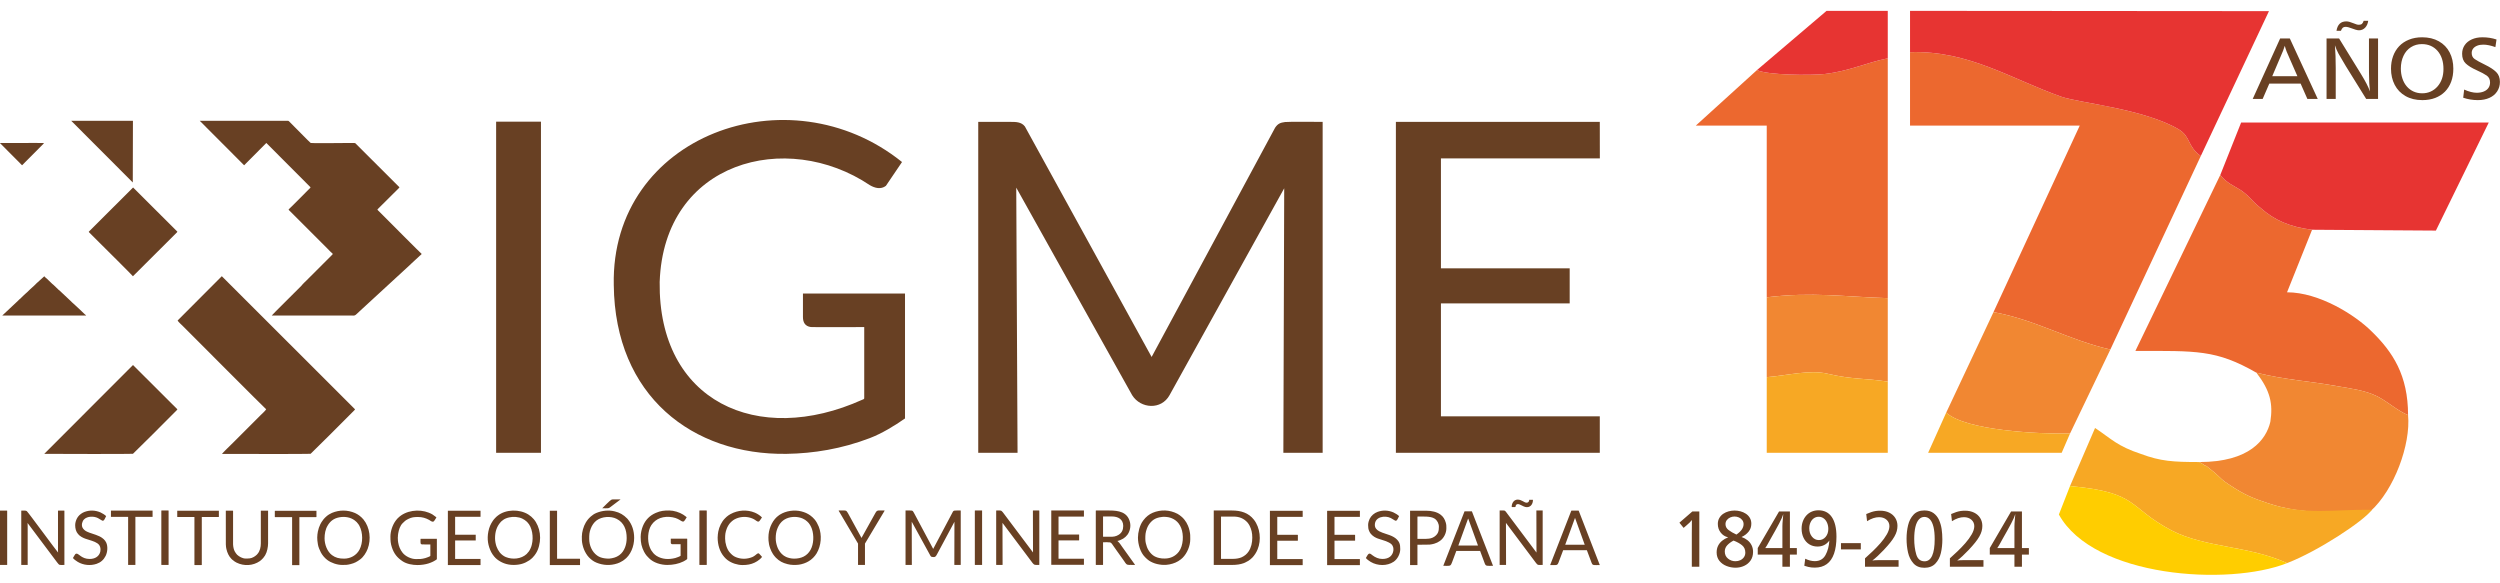 <?xml version="1.0" encoding="UTF-8"?>
<!DOCTYPE svg PUBLIC "-//W3C//DTD SVG 1.1//EN" "http://www.w3.org/Graphics/SVG/1.1/DTD/svg11.dtd">
<!-- Creator: CorelDRAW 2020 (64-Bit) -->
<svg xmlns="http://www.w3.org/2000/svg" xml:space="preserve" width="150mm" height="35mm" version="1.1" style="shape-rendering:geometricPrecision; text-rendering:geometricPrecision; image-rendering:optimizeQuality; fill-rule:evenodd; clip-rule:evenodd"
viewBox="0 0 15000 3500"
 xmlns:xlink="http://www.w3.org/1999/xlink"
 xmlns:xodm="http://www.corel.com/coreldraw/odm/2003">
 <defs>
  <style type="text/css">
   <![CDATA[
    .fil6 {fill:#684023}
    .fil1 {fill:#E73432}
    .fil0 {fill:#EC682F}
    .fil2 {fill:#F18732}
    .fil3 {fill:#F7A824}
    .fil4 {fill:#FFCD00}
    .fil5 {fill:#684023;fill-rule:nonzero}
   ]]>
  </style>
 </defs>
 <g id="Capa_x0020_1">
  <g id="_2002731504512">
   <g>
    <g>
     <path class="fil0" d="M11961 1872.69c250.41,45.23 450.74,167.52 701.16,224.48l542.56 -1160.92c-83.47,-60.31 -58.43,-115.59 -133.56,-160.82 -208.67,-122.29 -592.64,-157.47 -701.15,-194.32 -300.5,-105.54 -559.26,-279.76 -909.83,-268.04l0 440.58 1018.34 0 -517.52 1119.04z"/>
     <path class="fil1" d="M11460.18 313.07c350.57,-11.72 609.33,162.5 909.83,268.04 108.51,36.85 492.48,72.03 701.15,194.32 75.13,45.23 50.09,100.51 133.56,160.82l409 -869.43 -2153.54 -1.68c0,82.09 0,165.85 0,247.93z"/>
     <path class="fil2" d="M11677.2 2475.76c116.86,107.22 550.91,129 742.89,125.65l242.07 -504.24c-250.42,-56.96 -450.75,-179.25 -701.16,-224.48l-283.8 603.07z"/>
     <path class="fil3" d="M12420.09 2601.41c-191.98,3.35 -626.03,-18.43 -742.89,-125.65l-108.51 241.23 801.32 0 50.08 -115.58z"/>
    </g>
    <g>
     <path class="fil0" d="M13538.6 2236.21c175.29,43.56 308.84,48.58 492.48,82.09 83.47,15.07 158.59,23.45 233.72,60.3 66.77,35.18 116.85,83.76 183.63,112.24 0,-239.55 -91.82,-378.6 -217.02,-500.89 -100.17,-100.51 -317.19,-236.2 -509.17,-236.2l150.24 -375.25c-133.55,-16.75 -225.37,-56.95 -308.84,-130.66 -58.43,-46.91 -58.43,-63.66 -116.86,-105.54 -50.08,-31.83 -83.47,-41.88 -125.2,-92.14l-509.18 1055.38c367.27,0 484.13,-8.37 726.2,130.67z"/>
     <path class="fil1" d="M13321.58 1050.16c41.73,50.26 75.12,60.31 125.2,92.14 58.43,41.88 58.43,58.63 116.86,105.54 83.47,73.71 175.29,113.91 308.84,130.66l742.89 5.03 317.19 -648.31 -1485.78 0 -125.2 314.94z"/>
     <path class="fil2" d="M13196.37 2772.28l25.04 15.07c0,1.68 8.35,6.7 16.69,8.38l50.09 40.2c41.73,36.86 41.73,43.56 91.81,75.39 83.48,55.28 133.56,77.06 225.38,107.21 225.37,75.39 383.96,45.23 617.68,48.58 141.9,-127.31 242.07,-400.37 225.37,-576.27 -66.78,-28.48 -116.86,-77.06 -183.63,-112.24 -75.13,-36.85 -150.25,-45.23 -233.72,-60.3 -183.64,-33.51 -317.19,-38.53 -492.48,-82.09 83.47,108.89 100.16,185.95 83.47,294.84 -25.04,107.21 -125.21,241.23 -425.7,241.23z"/>
     <path class="fil3" d="M12420.09 2916.34c417.35,38.53 342.23,125.64 609.34,266.36 200.33,103.87 467.43,92.14 692.81,196 183.63,-70.36 459.08,-251.28 509.17,-319.96 -233.72,-3.35 -400.66,35.18 -626.03,-40.21 -91.82,-30.15 -141.9,-51.93 -225.38,-107.21 -50.08,-31.83 -50.08,-38.53 -91.81,-75.39l-50.09 -40.2c-8.34,-1.68 -16.69,-6.7 -16.69,-8.38l-25.04 -15.07c-158.6,0 -233.72,-5.03 -350.58,-48.58 -141.9,-46.91 -175.29,-88.79 -275.45,-155.8l-150.25 348.44z"/>
     <path class="fil4" d="M13722.24 3378.7c-225.38,-103.86 -492.48,-92.13 -692.81,-196 -267.11,-140.72 -191.99,-227.83 -609.34,-266.36l-66.78 170.88c208.68,378.59 1018.35,430.52 1368.93,291.48z"/>
    </g>
    <g>
     <path class="fil0" d="M10542 420.29l-367.28 333.36 425.71 0 0 1030.25c275.45,-33.5 459.09,-3.35 726.19,5.03l0 -1439c-125.2,25.13 -233.72,77.06 -375.62,93.81 -91.81,10.05 -350.57,6.7 -409,-23.45z"/>
     <path class="fil2" d="M10600.43 1783.9l0 479.11c125.2,-10.05 258.76,-46.9 367.27,-20.1 150.24,35.18 217.02,25.13 358.92,46.91l0 -500.89c-267.1,-8.38 -450.74,-38.53 -726.19,-5.03z"/>
     <path class="fil3" d="M10600.43 2263.01l0 453.98 726.19 0 0 -427.17c-141.9,-21.78 -208.68,-11.73 -358.92,-46.91 -108.51,-26.8 -242.07,10.05 -367.27,20.1z"/>
     <path class="fil1" d="M10542 420.29c58.43,30.15 317.19,33.5 409,23.45 141.9,-16.75 250.42,-68.68 375.62,-93.81l0 -284.79 -367.27 0 -417.35 355.15z"/>
    </g>
   </g>
   <path class="fil5" d="M13738.92 230.76l167.53 362.81 -62.22 0 -40.49 -92.06 -187.83 0 -39.91 92.06 -59.71 0 164.64 -362.81 57.99 0zm45.59 226.62l-44.44 -101.32c-8.89,-19.34 -15.46,-34.59 -19.82,-45.67 -4.34,-11.08 -8.2,-22.87 -11.59,-35.5 -2.8,9.8 -6.18,19.52 -10.04,29.15 -3.87,9.62 -11.31,27.33 -22.52,53.01l-42.7 100.33 151.11 0zm483.8 -226.62l0 362.81 -71.21 0 -122.32 -197.11c-21.16,-35.13 -35.75,-60.02 -43.78,-74.63 -8.01,-14.62 -15.16,-31.32 -21.44,-50.12 3.18,39.86 4.83,85.62 4.83,137.28l0 184.58 -55.08 0 0 -362.81 75.17 0 131.69 213.73c26.68,43.4 44.57,77.99 53.54,103.87 -2.41,-24.24 -3.86,-40.59 -4.15,-48.85 -0.38,-14.17 -0.77,-28.14 -1.07,-41.95 -0.29,-13.79 -0.48,-22.51 -0.57,-26.05 -0.1,-3.54 -0.1,-12.26 -0.1,-26.33l0 -174.42 54.49 0zm-59.03 -106.13c-2.42,17.53 -8.7,31.42 -18.65,41.67 -10.05,10.26 -22.23,15.44 -36.62,15.44 -5.81,0 -12.85,-1.27 -21.16,-3.81 -8.31,-2.63 -15.85,-5.18 -22.42,-7.72 -6.66,-2.55 -13.05,-4.73 -19.42,-6.54 -6.28,-1.73 -12.27,-2.63 -17.97,-2.63 -6.77,0 -12.27,1.81 -16.44,5.44 -4.14,3.64 -7.82,9.81 -11.01,18.43l-26.65 0c5.98,-37.67 25.6,-56.56 58.64,-56.56 6.37,0 12.85,0.92 19.42,2.82 6.47,1.81 14.4,4.63 23.77,8.35 9.38,3.72 15.85,6.08 19.72,7.26 3.77,1.19 8.3,1.73 13.52,1.73 7.72,0 13.72,-1.81 17.87,-5.54 4.15,-3.72 7.54,-9.89 10.25,-18.34l27.15 0zm323.02 99.06c38.84,0 72.46,7.98 100.88,24.05 28.4,16.07 49.94,38.32 64.63,66.74 14.78,28.42 22.14,61.01 22.14,97.69 0,28.69 -4.25,54.74 -12.86,77.99 -8.6,23.33 -21.07,43.21 -37.39,59.74 -16.33,16.44 -35.95,29.05 -58.76,37.77 -22.79,8.63 -48.5,12.98 -77,12.98 -38.65,0 -72.27,-8.08 -100.78,-24.33 -28.5,-16.25 -50.15,-38.68 -64.93,-67.27 -14.79,-28.6 -22.23,-60.92 -22.23,-96.88 0,-27.15 4.16,-52.12 12.47,-75.08 8.31,-22.97 20.39,-42.86 36.23,-59.75 15.85,-16.79 35.56,-29.96 59.04,-39.4 23.48,-9.53 49.67,-14.25 78.56,-14.25zm-0.58 40.85c-24.74,0 -46.77,6.18 -66.09,18.52 -19.42,12.26 -34.3,29.69 -44.74,52.12 -10.53,22.42 -15.75,47.94 -15.75,76.45 0,21.15 3.1,40.94 9.37,59.55 6.19,18.62 15.08,34.59 26.57,47.76 11.5,13.26 25.03,23.33 40.68,30.33 15.56,6.99 32.76,10.53 51.6,10.53 18.55,0 35.56,-3.54 51.12,-10.63 15.55,-7.08 29.17,-17.34 40.77,-30.59 11.59,-13.35 20.48,-28.7 26.47,-46.13 6.09,-17.52 9.08,-37.04 9.08,-58.65 0,-22.7 -2.99,-43.21 -9.08,-61.37 -5.99,-18.16 -14.88,-33.87 -26.47,-47.21 -11.6,-13.26 -25.32,-23.43 -41.17,-30.33 -15.83,-6.9 -33.33,-10.35 -52.36,-10.35zm447.37 -27.6l-6.76 45.76c-27.55,-9.9 -51.69,-14.89 -72.48,-14.89 -14,0 -26.18,2.09 -36.71,6.27 -10.44,4.17 -18.56,9.98 -24.35,17.51 -5.7,7.54 -8.6,16.35 -8.6,26.42 0,15.8 5.89,27.88 17.68,36.23 11.79,8.27 32.56,19.71 62.32,34.14 29.67,14.44 51.99,29.06 66.96,43.85 14.89,14.8 22.32,34.41 22.32,58.93 0,21.25 -5.5,40.31 -16.43,57.11 -10.91,16.89 -26.46,29.78 -46.56,38.85 -20.1,8.99 -43.11,13.53 -69.19,13.53 -30.73,0 -60.1,-4.81 -88.02,-14.35l5.71 -48.93c28.5,12.8 53.71,19.16 75.83,19.16 15.66,0 29.57,-2.45 41.75,-7.44 12.18,-5.01 21.54,-12.08 28.02,-21.43 6.47,-9.26 9.77,-20.25 9.77,-32.78 0,-18.07 -6.48,-31.78 -19.52,-41.13 -13.05,-9.26 -33.72,-20.34 -62.03,-33.05 -28.32,-12.8 -49.68,-26.05 -64.17,-39.76 -14.6,-13.71 -21.84,-33.14 -21.84,-58.11 0,-19.52 5.03,-36.68 15.17,-51.66 10.06,-14.98 24.45,-26.69 43.01,-34.96 18.54,-8.35 39.7,-12.52 63.48,-12.52 30.05,0 58.26,4.44 84.64,13.25z"/>
   <path class="fil5" d="M11197.44 3084.21c11.62,-5.06 21.89,-9.04 30.91,-11.94 9.08,-2.91 17.61,-4.98 25.83,-6.23 8.22,-1.24 17.31,-1.83 27.34,-1.83 20.06,0 37.99,3.82 53.72,11.46 15.72,7.63 27.89,18.42 36.59,32.36 8.61,13.93 12.95,29.61 12.95,47.12 0,10.53 -1.42,20.99 -4.18,31.28 -2.77,10.29 -7.42,21.15 -13.99,32.68 -6.56,11.53 -14.85,23.57 -24.88,36.1 -10.04,12.6 -23,27.38 -38.96,44.38 -25.92,27.3 -48.83,48.53 -68.74,63.72 7.27,-1.58 18.41,-2.41 33.58,-2.41l123.89 0 0 39.33 -201.48 0 0 -50.27c16.68,-14.94 32.47,-29.47 47.41,-43.73 14.85,-14.27 29.94,-30.04 45.27,-47.37 15.25,-17.34 28.05,-35.01 38.33,-52.85 10.26,-17.92 15.4,-34.27 15.4,-49.04 0,-15.68 -5.85,-28.62 -17.46,-38.74 -11.7,-10.13 -26.55,-15.19 -44.64,-15.19 -22.52,0 -46.54,8.05 -71.99,24.06l-4.9 -42.89zm-32.62 174.65l0 37.33 -118.99 0 0 -37.33 118.99 0zm-252.37 -158.3c-10.83,0 -20.54,2.98 -29.15,8.87 -8.53,5.89 -15.32,14.19 -20.23,24.89 -4.98,10.7 -7.43,22.65 -7.43,35.93 0,19.91 5.46,36.59 16.44,50.02 10.98,13.44 24.73,20.16 41.24,20.16 16.29,0 29.72,-6.38 40.47,-19.08 10.73,-12.69 16.11,-28.62 16.11,-47.7 0,-13.28 -2.45,-25.64 -7.43,-37.01 -4.9,-11.44 -11.76,-20.32 -20.62,-26.63 -8.78,-6.3 -18.65,-9.45 -29.4,-9.45zm-81.06 251.72c19.91,9.7 39.03,14.6 57.44,14.6 29.31,0 50.73,-12.2 64.16,-36.51 13.43,-24.3 21.17,-53.27 23.15,-87.03 -17.62,23.97 -41.33,35.92 -71.11,35.92 -18.49,0 -35.01,-4.56 -49.54,-13.6 -14.46,-9.04 -25.76,-21.82 -33.82,-38.17 -7.98,-16.34 -12.01,-34.93 -12.01,-55.66 0,-15.52 2.45,-30.13 7.43,-43.64 4.9,-13.53 12.01,-25.31 21.18,-35.51 9.16,-10.13 19.91,-17.76 32.31,-23.07 12.32,-5.23 25.68,-7.88 40.06,-7.88 35,0 61.78,13.52 80.28,40.65 18.56,27.13 27.81,66.37 27.81,117.73 0,40.48 -4.91,74.5 -14.62,102.13 -9.72,27.63 -24.25,48.45 -43.61,62.48 -19.37,14.01 -43.31,20.98 -71.67,20.98 -7.58,0 -14.38,-0.33 -20.38,-0.99 -6,-0.66 -12.48,-1.74 -19.37,-3.41 -6.87,-1.57 -14.61,-3.81 -23.22,-6.79l5.53 -42.23zm-137 -64.06l0 -131.25c0,-9.79 0.87,-23.4 2.53,-40.99 1.74,-17.58 2.6,-28.2 2.77,-31.77 -2.46,7.79 -5.38,15.6 -8.7,23.48 -3.32,7.88 -8.61,18.75 -15.96,32.69 -7.35,13.94 -15.09,28.21 -23.23,42.81l-30.34 53.76c-3.87,6.97 -7.35,13.36 -10.51,19.17 -3.15,5.81 -6.23,11.28 -9.16,16.26 -2.93,5.06 -6.33,10.37 -10.2,15.84l10.44 0 92.36 0zm45.03 -219.52l0 219.52 41.64 0 0 39.33 -41.64 0 0 72.68 -45.03 0 0 -72.68 -147.91 0 0 -39.33 127.91 -219.52 65.03 0zm-338.08 174.72c-15.02,7.8 -27.49,17.01 -37.54,27.71 -10.03,10.71 -15.08,23.32 -15.08,37.92 0,17.67 6.4,31.78 19.19,42.39 12.89,10.62 27.74,15.94 44.73,15.94 10.51,0 20.22,-2.08 29.23,-6.23 8.93,-4.15 16.19,-10.12 21.73,-18 5.61,-7.8 8.37,-17.01 8.37,-27.55 0,-18.66 -6.55,-33.35 -19.68,-44.13 -13.1,-10.79 -30.1,-20.08 -50.95,-28.05zm17.14 -36.01c28.68,-19.41 43.06,-40.32 43.06,-62.64 0,-9.29 -2.6,-17.33 -7.9,-24.3 -5.21,-6.97 -12.01,-12.28 -20.46,-15.93 -8.37,-3.66 -17.07,-5.48 -26,-5.48 -8.85,0 -17.38,1.82 -25.75,5.56 -8.3,3.73 -15.18,9.04 -20.47,15.93 -5.3,6.89 -7.98,14.93 -7.98,24.22 0,14.28 6.17,26.06 18.49,35.44 12.41,9.45 28.05,18.49 47.01,27.2zm30.82 14.61c13.43,4.56 25.36,11.03 35.79,19.33 10.51,8.38 18.72,18.42 24.57,30.28 5.85,11.78 8.77,25.06 8.77,39.82 0,19.92 -4.9,37.01 -14.69,51.28 -9.8,14.27 -22.75,25.06 -38.88,32.44 -16.12,7.38 -33.42,11.03 -51.75,11.03 -18.25,0 -36.03,-3.4 -53.49,-10.12 -17.46,-6.72 -31.77,-17.01 -42.98,-30.78 -11.14,-13.86 -16.75,-30.78 -16.75,-50.69 0,-15.1 2.92,-28.46 8.76,-40.24 5.94,-11.7 14.07,-21.82 24.58,-30.2 10.51,-8.46 22.52,-15.18 35.95,-20.16 -18.57,-4.23 -33.58,-13.78 -45.03,-28.63 -11.46,-14.85 -17.16,-32.02 -17.16,-51.68 0,-13.28 2.93,-25.06 8.78,-35.35 5.93,-10.29 13.67,-18.75 23.38,-25.46 9.73,-6.65 20.55,-11.54 32.32,-14.78 11.85,-3.23 23.87,-4.89 36.03,-4.89 11.78,0 23.47,1.58 35.23,4.64 11.7,3.07 22.53,7.81 32.4,14.36 9.88,6.47 17.86,14.77 23.87,24.88 6.01,10.13 9,21.82 9,35.19 0,18.33 -5.45,34.18 -16.27,47.62 -10.91,13.53 -25.05,24.22 -42.43,32.11zm-253.31 -153.32l0 331.53 -45.04 0 0 -201.53c0.17,-13.11 0.24,-25.14 0.32,-36.09 0.09,-10.94 0.15,-25.13 0.15,-42.64 -4.18,5.47 -8.52,10.54 -13.03,14.94 -4.58,4.47 -11.06,10.28 -19.43,17.5 -8.38,7.21 -14.15,12.2 -17.23,14.93l-25.2 -31.2 77.67 -67.44 41.79 0zm1350.53 -5.97c21.88,0 40.05,5.22 54.51,15.76 14.38,10.53 25.45,24.3 33.11,41.23 7.58,16.92 12.88,35.09 15.73,54.59 2.84,19.59 4.27,40.41 4.27,62.56 0,29.37 -3.02,56.58 -8.94,81.64 -5.92,25.14 -16.91,46.05 -32.87,62.88 -15.95,16.85 -37.93,25.31 -65.81,25.31 -27.89,0 -49.86,-8.79 -65.74,-26.47 -15.88,-17.67 -26.79,-39.4 -32.63,-65.37 -5.85,-25.89 -8.78,-53.52 -8.78,-82.81 0,-28.54 3.09,-55.42 9.18,-80.81 6.08,-25.3 16.98,-46.46 32.86,-63.3 15.8,-16.83 37.53,-25.21 65.11,-25.21zm-0.47 38.82c-12.65,0 -23.55,5.07 -32.8,15.27 -9.16,10.2 -16.11,25.22 -20.86,44.96 -4.66,19.84 -7.02,43.73 -7.02,71.68 0,34.19 4.03,65.14 12.16,92.84 8.14,27.72 24.73,41.57 49.94,41.57 20.06,0 35.24,-11.28 45.43,-33.76 10.2,-22.57 15.25,-55.76 15.25,-99.65 0,-28.7 -2.38,-52.84 -7.04,-72.51 -4.73,-19.66 -11.69,-34.68 -20.85,-44.97 -9.25,-10.29 -20.63,-15.43 -34.21,-15.43zm160.69 -17.34c11.63,-5.06 21.89,-9.04 30.9,-11.94 9.09,-2.91 17.62,-4.98 25.84,-6.23 8.21,-1.24 17.3,-1.83 27.34,-1.83 20.06,0 38,3.82 53.73,11.46 15.72,7.63 27.88,18.42 36.58,32.36 8.61,13.93 12.95,29.61 12.95,47.12 0,10.53 -1.41,20.99 -4.19,31.28 -2.75,10.29 -7.42,21.15 -13.98,32.68 -6.56,11.53 -14.85,23.57 -24.88,36.1 -10.05,12.6 -23,27.38 -38.96,44.38 -25.92,27.3 -48.82,48.53 -68.74,63.72 7.27,-1.58 18.41,-2.41 33.58,-2.41l123.89 0 0 39.33 -201.48 0 0 -50.27c16.68,-14.94 32.48,-29.47 47.41,-43.73 14.85,-14.27 29.95,-30.04 45.28,-47.37 15.24,-17.34 28.04,-35.01 38.32,-52.85 10.26,-17.92 15.4,-34.27 15.4,-49.04 0,-15.68 -5.85,-28.62 -17.47,-38.74 -11.69,-10.13 -26.54,-15.19 -44.63,-15.19 -22.51,0 -46.54,8.05 -71.98,24.06l-4.91 -42.89zm424.92 -15.51l0 219.52 41.64 0 0 39.33 -41.64 0 0 72.68 -45.03 0 0 -72.68 -147.9 0 0 -39.33 127.91 -219.52 65.02 0zm-45.03 219.52l0 -131.25c0,-9.79 0.87,-23.4 2.53,-40.99 1.74,-17.58 2.6,-28.2 2.77,-31.77 -2.46,7.79 -5.38,15.6 -8.7,23.48 -3.32,7.88 -8.61,18.75 -15.95,32.69 -7.35,13.94 -15.09,28.21 -23.24,42.81l-30.33 53.76c-3.88,6.97 -7.35,13.36 -10.52,19.17 -3.15,5.81 -6.23,11.28 -9.16,16.26 -2.93,5.06 -6.33,10.37 -10.19,15.84l10.43 0 92.36 0z"/>
   <g>
    <path class="fil6" d="M2976.76 2716.99l269.03 0 0 -1986.97 -269.03 -0.01 0 1986.98zm2453.3 -206.26l0 -749.43 -612.36 -0.01c0,46.98 0.05,93.96 -0.01,140.93 -0.04,32.58 13.27,55.12 46.76,59.9 13.51,1.93 285.93,0.24 320.92,0.31l0 426.61c0,6.28 -6.12,6.73 -10.68,8.96 -629.9,284.46 -1225.86,9.58 -1216.63,-705.92 24.82,-725.97 761.62,-916.7 1261.04,-581.04 30.29,17.67 66.36,26.94 96.25,4.06l96.77 -142.96c-681.02,-547.97 -1748.24,-158.59 -1729.48,737.92 6.91,666.61 473.94,1021.6 1037.16,1013.05 161.38,-2.45 330.06,-29.85 498.81,-94.35 72.61,-27.74 148.13,-73.85 211.45,-118.03zm2945.25 206.26l1223.45 0 -0.01 -219.06 -953.13 -0.01 0 -677.7 772.51 0 -0.01 -210.09 -772.5 0 0 -659.77 953.46 0 -0.33 -219.06 -1223.44 -0.01 0 1985.7zm-2505.83 0l235.81 0 -7.78 -1591.12 695.56 1245.41c51.34,81.73 174.48,89.46 224.06,0l688.16 -1241.56 -5.12 1587.27 235.73 0 -0.01 -1985.69c-30.68,-0.07 -202.9,-1.93 -225.5,0.91 -28.36,3.55 -43.46,9.84 -59.69,33.91l-740.97 1375.66 -760.4 -1383.07c-21.37,-28.06 -55.89,-27.42 -88.96,-27.42l-190.89 0 0 1985.7z"/>
    <path class="fil6" d="M1464.74 991.68l133.23 -133.88 265.2 265.83c-1.89,5.16 -1.63,3.64 -7.05,8.97 -17.36,17.05 -120.57,121.81 -124.59,123.95 2.23,5.47 2.07,4.08 7.36,9.29l191.53 191.51c11.42,11.42 21.89,21.9 33.31,33.31 5.37,5.37 29.02,30.25 32.99,32.36 -1.86,4.56 -1.2,3.25 -4.79,6.81l-155.67 155.56c-7.12,7.12 -16.88,15.7 -22.93,23.03 -2.4,2.9 -2.38,3.52 -5.23,6.47 -25.84,26.67 -175.28,173.56 -177.77,178.36l474 0c29.56,0 21.2,4.14 54.14,-26.56l304.23 -279.93c1.99,-1.77 3.23,-3.22 5.14,-5.14l51.21 -47.43c2.12,-2.1 3.31,-2.8 5.53,-4.49 3.84,-2.93 3.33,-2.41 5.07,-6.68 -4.17,-2.22 -211.58,-210.95 -232.2,-231.57l-24.98 -24.98c-5.43,-5.37 -5.69,-4.23 -8,-9.92l127.81 -127.04c3.55,-3.69 2.23,-1.51 4.14,-6.2l-260.94 -260.43c-3.79,-3.97 -2.81,-4.19 -9.14,-4.8l-63 0.04c-23.38,0 -191.3,2.25 -199,-0.31 -4.39,-1.45 -107.97,-108.85 -129.8,-129.49 -4.36,-4.13 -2.86,-3.39 -10.59,-3.54l-125.65 0.11c-133.23,0 -266.47,0 -399.7,0l266.14 266.79zm-399.07 931.35c2.67,7.01 26.52,28.44 32.03,33.95 48.61,48.61 494.8,496.28 499.31,498.67 -2.96,7.27 -27.45,29.37 -32.98,34.91l-166.55 166.54c-9.18,9.18 -62.78,60.78 -65.65,66.3 21.33,0 525.45,1.48 531.76,-0.63 1.5,-0.5 219.17,-216.23 262.22,-260.92 3.56,-3.69 2.23,-1.51 4.14,-6.2l-799.09 -798.44 -265.19 265.82zm-800.03 800.05c21.64,0.32 525.76,1.8 532.08,-0.31 1.5,-0.5 219.16,-216.23 262.22,-260.92 3.55,-3.69 2.23,-1.51 4.14,-6.2l-266.16 -265.51 -532.28 532.94zm267.09 -1332.99c1.61,4.41 -0.14,1.51 3.19,5.25l62.16 62.01c15.1,15.11 194.82,193.15 199.53,200.17l262.33 -261.54c3.55,-3.69 2.23,-1.51 4.14,-6.2l-265.51 -264.87 -265.84 265.18zm263.91 -295.28c-0.15,-0.09 0.02,-1.1 0.08,-0.93l0.89 -368.99 -370.23 0 369.26 369.92zm-783.06 798.44l503.47 0c-3.19,-4.77 -3.41,-3.3 -7.43,-6.79l-35.35 -33.83c-10.24,-8.19 -13.72,-13.69 -19.97,-18.51l-23.47 -21.27c-2.82,-2.61 -4.86,-4.9 -7.62,-7.68l-62.74 -58.96c-3.45,-3.33 -5.08,-3.77 -8.42,-7l-30.67 -29.51c-2.99,-2.78 -5.49,-4.11 -8.38,-6.99l-31.34 -30.16c-5.63,-5.25 -11.33,-8.49 -15.71,-15.03l-47.78 43.25c-5.37,4.96 -9.8,10.76 -15.49,15.31 -9.41,7.53 -13.04,12.74 -24.19,21.96l-15.52 15.19c-3.33,2.66 -5.23,4.13 -8.15,7.09l-16.05 14.88c-5.15,4.25 -9.57,9.86 -14.68,14.62 -2.99,2.78 -5.49,4.12 -8.38,7 -2.88,2.87 -4.8,4.84 -7.65,7.71l-94.48 88.72zm118.82 -901.57l131.95 -132.6 -7.32 -1.05c-29.35,-1.2 -93.9,0.09 -124.31,0.09 -44.41,0 -88.82,0 -133.23,0l132.91 133.56z"/>
    <path class="fil6" d="M5433.25 3389.57l37.79 0 -0.64 -259.42 112.82 205.54c4.77,6.42 9.16,6.29 15.31,6.46 4.6,0.14 3.83,1.04 8.69,-0.23 7.68,-2.02 11.92,-10.25 15.21,-16.83l104.2 -194.3 -0.65 256.85c0,1.48 0.45,1.93 1.93,1.93l34.58 0c1.48,0 1.93,-0.45 1.93,-1.93l0 -322.83c0,-1.48 -0.45,-1.92 -1.93,-1.92 -10.2,0 -26.88,-0.56 -36.35,0.8 -8.57,1.21 -9.9,10.14 -15.4,19.18l-111.58 210.61 -115.38 -216.16c-2.77,-5.19 -5.52,-9.45 -6.46,-10.46 -3.78,-4.07 -12.29,-3.97 -19.72,-3.97l-24.35 0 0 326.68zm543.83 -324.76l0 322.83c0,1.48 0.44,1.93 1.92,1.93l34.59 0c1.48,0 1.92,-0.45 1.92,-1.93l-0.64 -250.45 171.03 228.04c4.49,5.96 13.42,19.63 20.27,22.64 5.25,2.3 21.15,1.7 27.77,1.7 1.47,0 1.92,-0.45 1.92,-1.93l0 -322.83c0,-1.48 -0.45,-1.92 -1.92,-1.92l-34.59 0c-1.48,0 -1.92,0.44 -1.92,1.92l0.64 249.81 -181.63 -241.76c-9.57,-12.69 -15.32,-9.97 -37.44,-9.97 -1.48,0 -1.92,0.44 -1.92,1.92zm894.84 168.46c0,-25.71 0.74,-37.77 9.54,-62.21 2.4,-6.68 5.74,-13.36 9.06,-19.11 0.86,-1.5 1.73,-2.58 2.75,-4.3 1.08,-1.84 1.57,-2.61 2.81,-4.24 10.37,-13.7 22.1,-25.34 39.07,-32.67 6.88,-2.96 14.14,-5.19 22.01,-6.81 7.36,-1.51 25.15,-3.96 32.26,-2.88 4.41,0.67 8.55,0.02 19.22,1.91 8.28,1.48 15.61,3.94 22.24,6.59 15.43,6.17 30.94,17.66 40.81,30.93 6.42,8.63 11.26,17.32 15.37,27.55 16.19,40.36 13.52,105.63 -13.73,141.74 -19.85,26.31 -49.49,41.36 -84.18,41.36 -13.05,0 -21.09,-0.04 -33.96,-3.19 -11.63,-2.85 -10.62,-2.67 -21.23,-6.96 -23.79,-9.64 -44.17,-36.15 -52.67,-60.07 -4.85,-13.64 -9.37,-29.61 -9.37,-47.64zm-44.19 -7.04c0,39.27 14.4,88.79 42.11,116.1l7.06 7.04c13.34,12.23 20.76,17.83 38.8,25.89 17.63,7.87 35.57,11.45 54.96,13.57 3.32,0.37 6.53,-0.14 9.89,0.37 3.03,0.46 5.76,0.58 8.96,0.1 3.34,-0.51 5.87,-0.14 9.21,-0.41 5.29,-0.42 12.76,-1.44 17.49,-2.36 25.54,-4.95 48.6,-14.32 68.47,-30.18l10.65 -9.21c28.06,-27.74 46.27,-72.63 46.27,-111.3 0,-23.01 0.61,-28.84 -4.33,-52.05 -2.27,-10.69 -5.46,-20.07 -9.21,-29.22 -5.5,-13.43 -12.47,-25.07 -21.32,-36.33 -3.12,-3.97 -6.18,-6.77 -9.24,-10.62 -2.43,-3.06 -17.48,-15.12 -20.98,-17.45 -3.98,-2.63 -7.66,-5.29 -11.78,-7.43 -46.74,-24.29 -99.51,-26.47 -148.35,-6.13 -21.78,9.07 -41.19,25.32 -55.27,44.02 -1.46,1.93 -2.57,3.62 -4.03,5.57 -18.85,25.24 -29.36,68.39 -29.36,100.03zm-155.65 -5.77l-53.81 0 0 -121.7 53.16 0c37.14,0 67.9,16.86 67.9,57.01 0,23.95 -8.7,41.7 -28.46,53.53 -4.08,2.44 -6.48,3.64 -11.06,5.59 -6.9,2.92 -18.19,5.57 -27.73,5.57zm-97.37 -155.65l0 322.83c0,1.48 0.45,1.93 1.92,1.93l39.72 0c1.47,0 1.92,-0.45 1.92,-1.93l0 -133.87 22.47 -0.63c2.72,-0.14 4.6,0.66 8.26,0.65 12.21,-0.06 15.97,0.07 23.82,10.77 1.35,1.85 2.3,3.41 3.6,5.36 13.75,20.54 32.7,45.68 47.28,66.74 2.44,3.54 4.71,6.7 7.21,10.09l14.57 20.65c10.29,15.44 13.17,22.17 31,22.17 3.32,0 3.82,-0.69 6.37,-0.61 2.28,0.06 3.72,0.61 7.08,0.61 22.64,0 21.81,1.17 18.36,-3.58 -1.27,-1.73 -2.04,-2.75 -3.24,-4.49l-72.22 -100.73c-8.49,-11.42 -13.01,-20.48 -24.07,-31.01 -2.12,-2.02 -3.31,-1.67 -4.02,-4.32 7.9,-0.17 27.32,-9.43 34.32,-13.72 9.49,-5.8 18.52,-14.05 25.17,-22.87 13,-17.26 22.56,-46.91 15.47,-76.16 -14.83,-61.18 -68.58,-69.8 -123.64,-69.8l-79.43 0c-1.47,0 -1.92,0.44 -1.92,1.92zm-267.11 324.11l196.01 0 0 -36.5 -152.45 0 0 -110.18 121.7 0c1.48,0 1.93,-0.44 1.93,-1.92l0 -33.31 -123.63 0 0 -107.61 152.45 0 0 -36.51 -196.01 0 0 326.03zm-458.63 -324.11l0 322.83c0,1.48 0.44,1.93 1.92,1.93l41.64 0 0 -326.68 -41.64 0c-1.48,0 -1.92,0.44 -1.92,1.92zm1551.41 288.25l-74.31 0 0 -253.66 74.94 0c35.14,0 62.17,11.35 84.07,35.72 2.09,2.32 4.56,5.92 6.26,8.48 1.94,2.92 3.85,5.76 5.55,9.17 11.7,23.42 16.86,44.02 16.86,73.46 0,29.74 -6.57,59.11 -22.06,82.34 -10.29,15.44 -24.02,26.79 -40.92,34.67 -12.66,5.9 -32.04,9.82 -50.39,9.82zm-117.86 36.51l109.53 0c27.83,0 50.59,-3.41 71.01,-10.98 2.44,-0.91 4.83,-2.06 7.15,-3.1 5.91,-2.65 14.73,-7.12 20.11,-10.64 8.63,-5.65 15.83,-11.6 22.95,-18.68 0.97,-0.96 1.68,-1.57 2.56,-2.57l7.04 -8.33c3.23,-3.93 5.66,-7.59 8.56,-11.94 5.62,-8.41 9.94,-17.08 14.08,-26.91 23.65,-56.13 15.35,-130.51 -22.15,-178.44 -32.35,-41.37 -78.37,-55.09 -131.31,-55.09l-109.53 0 0 326.68zm336.93 1.28l196.64 0 0 -36.51 -152.45 0 0 -110.18 121.71 0c1.47,0 1.92,-0.44 1.92,-1.92l0 -31.38c0,-1.48 -0.45,-1.93 -1.92,-1.93l-121.71 0 0 -107.61 152.45 0 0 -36.51 -196.64 0 0 326.04zm-7491.86 -325.4l0 324.12 38.43 0 0 -231.88c0,-7.46 -0.64,-12.47 -0.64,-19.86l176.24 234.99c15.84,21.17 13.76,16.75 44.76,16.75l0 -324.12c0,-1.47 -0.45,-1.92 -1.93,-1.92l-34.59 0c-1.47,0 -1.92,0.45 -1.92,1.92l0 238.92c0,4.64 0.64,6.42 0.64,10.9 -4.96,-3.65 -181.06,-244.1 -188.02,-248.83 -6.36,-4.33 -21.57,-2.91 -31.05,-2.91 -1.47,0 -1.92,0.45 -1.92,1.92zm1936.38 286.33c-29.1,0 -50.53,-5.08 -71.93,-20.96 -29.3,-21.74 -44.65,-65.2 -44.65,-100.75 0,-26.28 4.76,-54.19 18.3,-76.5 6.83,-11.27 5.21,-8.38 12.17,-17.29 3.84,-4.92 10.15,-10.68 15.09,-14.37 12.16,-9.11 25.7,-14.63 41.19,-17.75 33.16,-6.68 68.37,-1.25 94.07,18.11 8.68,6.55 15.95,13.64 22.11,22.73 2.02,2.97 3.93,5.79 5.68,9.06 22.17,41.29 22.9,102.87 0.64,144.34 -18.12,33.76 -53.62,53.38 -92.67,53.38zm-10.89 37.79c20.35,0 28.49,0.4 49.07,-4.74 25.63,-6.41 38.99,-13.82 59.1,-28.66 19.66,-14.52 35.88,-40.09 44.65,-62.95 21.88,-57 13.82,-128.64 -25.26,-176.62 -6.46,-7.92 -17.25,-18.17 -25.44,-23.87 -7.62,-5.3 -16.16,-10.84 -25.07,-14.65 -44.78,-19.18 -93.14,-19.63 -138.28,-0.83 -10.11,4.21 -24.97,13.15 -33.09,20.71 -8.85,8.23 -8.61,7.4 -17.28,17.31l-12.3 17.16c-2.61,4.35 -4.77,8.14 -7.09,12.78 -7.15,14.31 -11.42,27.93 -14.9,44.02 -1.07,4.94 -2.26,12.22 -2.66,17.2 -0.89,11.06 -1.96,25.45 -0.33,36.73 2.56,17.71 2.72,28.89 10.52,48.41 6.47,16.19 13.53,30.66 24.49,44.04 1.66,2.04 3.15,3.55 4.71,5.55 4.62,5.95 13.86,14.07 20.21,18.86 23.2,17.47 59.02,29.55 88.95,29.55zm-698.07 -122.94c0.01,10.7 2.07,21.73 3.46,27.75 5.25,22.76 14.79,43.29 29.87,58.53 1.49,1.5 2.93,3.11 4.53,4.44l15.17 11.72c3.4,2.26 7.39,4.67 11.32,6.62 44.63,22.11 98.52,19.36 139.48,-8.92l8.56 -6.82c10.91,-10.93 12.93,-11.8 21.8,-25.59 1.1,-1.7 1.75,-3.13 2.81,-4.88 10.57,-17.46 16.53,-48.25 16.53,-69.94l0 -195.37 -43.56 0 0 196.01c0,22.51 -5.23,46.44 -19.71,62.92 -3.52,4 -3.26,4.47 -7.56,7.81 -7.08,5.5 -4.13,4.26 -14.87,10.74 -16.71,10.09 -31.16,9.48 -50.09,9.48 -17.89,0 -37.99,-11.49 -49.83,-22.55 -3.82,-3.58 -11.55,-14.34 -14.23,-19.72 -3.39,-6.82 -5.02,-10.87 -7.05,-19.21 -1.36,-5.55 -3.23,-17.08 -3.22,-23.69l0.02 -199.87c0,-1.47 -0.45,-1.92 -1.92,-1.92l-41.64 0 0.13 202.46zm-903.94 -115.99c0,20.74 5.05,39.55 17.15,53.31 6.82,7.76 11.58,12.19 21.32,17.76 16.81,9.62 28.71,12.33 46.65,18.05 19.73,6.28 47.48,14.12 59.65,31.3 17.04,24.06 7.26,82.64 -58.3,82.64 -46.72,0 -64.8,-32.03 -77.5,-32.03 -7.64,0 -10.27,5.66 -13.42,10.92 -3.06,5.12 -6.21,10.05 -9,15.34 4.84,7.23 20.61,18.4 29.09,23.43 33.51,19.88 76,24.11 112.88,11.57 24.48,-8.33 42.36,-23.89 54.03,-47.17 11.38,-22.69 14.54,-56.2 3.84,-80.06 -3.93,-8.76 -8.78,-14.23 -15.2,-20.67 -2.88,-2.9 -6.6,-5.47 -9.95,-7.99 -18.37,-13.82 -54.41,-23.44 -76.77,-31.48 -4.56,-1.63 -8.31,-3.55 -12.64,-5.29 -10.71,-4.3 -23.27,-14.38 -28.27,-25.53 -7.09,-15.8 -1.4,-37.41 9.75,-48.54 19.77,-19.74 58.38,-20.26 83.13,-7.84 23.58,11.85 30.22,26.75 41.21,4.71l8.11 -16.23c-4.25,-6.34 -26.65,-19.49 -34.32,-22.69 -30.95,-12.93 -62.78,-14.52 -94.52,-3.02 -14.48,5.24 -29.99,16.03 -39.36,28.54 -1.78,2.37 -3.14,4.39 -4.64,6.89 -1.4,2.34 -3,4.92 -4.05,7.47 -2.09,5.07 -4.56,10.48 -6.03,16.39 -1.51,6.03 -2.84,13.12 -2.84,20.22zm612.36 -50.6c0,1.48 0.45,1.92 1.92,1.92l101.21 0 0 286.33c0,1.47 0.45,1.92 1.92,1.92l40.36 0c1.47,0 1.92,-0.45 1.92,-1.92l0 -286.33 100.57 0c1.47,0 1.92,-0.44 1.92,-1.92l0 -35.87 -249.82 0 0 35.87zm-397.78 1.28l103.13 0 0 288.25 43.56 0 0 -288.25 103.13 0 0 -37.79 -249.82 0 0 37.79zm983.25 -34.59l0 33.95c0,1.48 0.44,1.92 1.92,1.92l101.84 0 0 288.25 43.56 0 0 -288.25 100.57 0c1.47,0 1.92,-0.44 1.92,-1.92l0 -35.87 -247.89 0c-1.48,0 -1.92,0.45 -1.92,1.92zm-680.91 -1.92l0 322.83c0,1.48 0.45,1.93 1.92,1.93l39.72 0c1.47,0 1.92,-0.45 1.92,-1.93l0 -322.83c0,-1.48 -0.45,-1.92 -1.92,-1.92l-39.72 0c-1.47,0 -1.92,0.44 -1.92,1.92zm-968.51 0.64l0 324.12 43.56 0 0 -324.12c0,-1.47 -0.45,-1.92 -1.92,-1.92l-39.72 0c-1.47,0 -1.92,0.45 -1.92,1.92zm8998.42 324.12l38.44 0 -0.65 -252.38 180.84 241.29c11.42,14.02 11.8,11.09 39.52,11.09l0 -326.68 -37.8 0c0,84.07 0.64,168.45 0.64,252.38l-183.63 -244.9c-3.41,-4.23 -5.87,-7.48 -13.65,-7.48l-23.71 0 0 326.68zm-189.6 -277.36l1.28 0 58.29 160.78 -117.86 0 58.29 -160.78zm-148.61 282.48c9.67,0 33.85,1.53 40.18,-1.47 6.36,-3.01 9.54,-11.57 12.64,-19.85l25.33 -67.71 142.85 0 28.1 75.66c1.71,4.78 4.7,9.87 9.28,11.85 7.17,3.1 29.8,1.52 40.12,1.52l-126.83 -326.68 -44.19 0 -127.48 326.68zm790.44 -287.6l58.29 161.42 -117.22 0 58.93 -161.42zm-149.24 283.12c8.74,0 35.22,1.4 40.33,-1.3 4.44,-2.35 7.03,-7.13 8.99,-11.51l28.82 -76.23 142.2 0 28.26 75.51c1.86,5.2 4.29,9.87 8.99,12.15 5.97,2.89 30.87,1.38 40.26,1.38l-126.05 -324.9c-0.72,-1.33 -0.12,-1.78 -2.06,-1.78l-41 0c-2.35,0 -2.56,2.19 -3.14,3.9l-125.6 322.78zm-757.77 -156.94l-38.44 0 0 -133.87c33.92,0 78.55,-3.44 103.01,12.29 15.82,10.17 25.74,29.76 25.74,49.2 0,26.48 -4.75,42.85 -26.52,58.67 -12.5,9.07 -28.78,13.03 -44.6,13.05 -3.96,0.01 -4.96,0.68 -8.93,0.69 -3.41,0 -6.84,-0.03 -10.26,-0.03zm-82.63 156.94l44.19 0 0 -121.7 73.4 -0.91c10.53,-1.48 18.46,-2.72 27.25,-5.42 14.66,-4.49 21.83,-8.29 33.36,-15.96 23.58,-15.67 39.58,-46.95 39.58,-76.36 0,-13.05 0.2,-20.73 -3.47,-33.68 -5.88,-20.75 -15.09,-36.65 -32.67,-49.32 -21.02,-15.16 -50.32,-22.69 -86.2,-22.69l-95.44 0 0 326.04zm-497.71 -323.48l0 322.19c0,1.48 0.44,1.93 1.92,1.93l194.73 0 0 -34.59c0,-1.48 -0.45,-1.92 -1.93,-1.92l-150.52 0 0 -110.18 121.7 0c1.48,0 1.92,-0.44 1.92,-1.92l0 -31.38c0,-1.48 -0.44,-1.93 -1.92,-1.93l-121.7 0 0 -107.61 152.45 0 0 -36.51 -194.73 0c-1.48,0 -1.92,0.45 -1.92,1.92zm245.97 83.27c0,13.85 0.93,24.22 6.41,36.51 2.35,5.3 6.21,12.38 10.1,16.8 25.85,29.39 56.33,30.62 90.73,43.78 10.28,3.93 26.58,11.39 34.17,19.64 17.45,18.96 12.7,54.88 -9.3,73.03 -10.78,8.89 -26.79,13.94 -46.28,13.94 -23.35,0 -42.91,-9.46 -59.48,-21.87 -11.68,-8.74 -19.61,-18.25 -30.87,0.69l-8.93 15.41c4.92,7.36 20.53,18.37 29.09,23.43 40.78,24.11 97.69,26.18 137.97,-1.13 22.85,-15.49 39.2,-47.43 39.2,-75.46 0,-29.63 -4.4,-44.45 -26.12,-63.56 -3.73,-3.28 -11.97,-8.27 -16.19,-10.72 -11.4,-6.61 -32.48,-13.91 -45.54,-17.88 -10.51,-3.19 -29.7,-10.06 -39.02,-15.42 -14.61,-8.41 -25.59,-19.16 -25.59,-37.83 0,-49.34 60.48,-58.78 95.67,-41.21 23.81,11.89 30.56,27.12 41.62,4.92l8.12 -16.23c-4.25,-6.35 -26.34,-19.36 -34.32,-22.69 -31.02,-12.96 -62.22,-14.46 -94.03,-3.18 -20.76,7.36 -38.82,22.81 -48.46,42.51 -4.24,8.67 -8.95,23.65 -8.95,36.52zm861.54 -110.17c0,1.68 -0.05,2.56 1.92,2.56 33.64,0 14.53,1.61 24.32,-12.19 12.98,-18.32 39.35,12.83 64.72,12.83 23.77,0 36.51,-20.08 36.51,-44.19l-22.43 0c0,9.97 -5.52,17.29 -15.37,17.29 -15.45,0 -29.55,-18.58 -53.8,-18.58 -22.6,0 -35.87,21.19 -35.87,42.28zm-5534.98 194.08c0,-25.03 0.27,-38.92 9.24,-62.5 7.17,-18.86 19.12,-36.99 35.41,-49.14 31.85,-23.75 84.88,-26.78 119.76,-9.21 44.43,22.4 60.42,65.32 60.42,115.09 0,38.05 -12.25,78.83 -43.37,102.04 -6.14,4.58 -11.41,7.32 -18.54,10.91 -12.84,6.48 -41.26,12.28 -54.3,10.31 -4.88,-0.74 -8.74,0.11 -19.75,-2.03 -8.54,-1.65 -15.85,-3.36 -23.18,-6.29 -7.06,-2.83 -12.8,-6.1 -18.56,-10.26 -30.64,-22.14 -47.13,-60.86 -47.13,-98.92zm-44.2 -15.37c0,20.22 -0.41,29.14 4.11,49.7 2.28,10.37 5.34,19.73 8.98,28.82 5.89,14.73 17.71,35.14 29.34,46.88 13.06,13.21 26.92,24.38 44.59,31.63 40.98,16.79 83.98,19.06 126.21,4.95 4.17,-1.39 10.31,-3.77 14.17,-5.68l18.54 -10.28c2.15,-1.27 3.79,-2.64 6.05,-4.2 40.97,-28.18 61.88,-82.83 61.88,-132.85 0,-42.18 -11.96,-80.09 -37.06,-110.91 -0.93,-1.13 -1.39,-1.47 -2.38,-2.74 -1.11,-1.42 -1.09,-1.51 -2.34,-2.78 -22.42,-22.66 -43.73,-35.34 -75.43,-43.07 -36.18,-8.84 -74.41,-4.42 -107.72,8.87 -17.46,6.97 -23.4,12.93 -35.4,22.25 -3.83,2.97 -6.46,6.05 -9.82,9.4 -4.79,4.77 -9.09,10.34 -12.98,15.85 -1.48,2.09 -2.45,3.37 -3.87,5.74 -1.16,1.95 -2.39,3.77 -3.69,5.91 -13.21,21.77 -23.18,57.29 -23.18,82.51zm-520.76 10.89c0,-37.3 9.01,-69.09 32.82,-95.93 1.35,-1.52 1.61,-2.45 3.22,-3.82 7.83,-6.61 16.52,-14.1 26.18,-18.02 10.7,-4.35 9.78,-4.23 21.68,-7.14 25.06,-6.14 58.33,-3.59 80.3,7.47 8.72,4.4 19.01,10.71 25.88,17.67 1.33,1.34 2.19,2.19 3.53,3.52 29.92,29.77 38.22,90 27.12,134.43 -1.99,7.94 -3.9,14.76 -7.43,22.03 -3.44,7.09 -5.34,11.8 -10.52,18.95l-13.33 15.49c-32.61,30.17 -84.79,34.6 -124.85,18.18 -13.05,-5.35 -25.33,-15.09 -34.01,-24.92 -1.11,-1.25 -2.09,-2.6 -3.14,-3.91 -7.45,-9.32 -14.25,-22.33 -18.39,-33.49 -4.86,-13.07 -9.06,-32.81 -9.06,-50.51zm110.81 160.14c38.55,0 66.87,-8.85 95.58,-28.05 9.4,-6.29 11.91,-10.07 16.15,-13.32 3.11,-2.38 2.65,-2.69 5,-5.24 9.03,-9.77 9.66,-10.71 17.15,-21.92 17.01,-25.46 25.62,-63.55 25.62,-94.81 0,-35.18 -8.83,-66.13 -25.65,-94.13 -3.79,-6.3 -7.87,-11.24 -12.41,-17.06 -2.52,-3.22 -11.89,-12.6 -15.01,-15.1 -5.68,-4.54 -10.96,-8.88 -17.27,-12.84 -52.89,-33.17 -134.94,-32.46 -184.52,7.26 -5.5,4.41 -11.14,9.08 -15.64,14.46 -5.45,6.52 -6.36,5.78 -13.27,16.2 -13.34,20.15 -21.5,37.98 -26.64,63.68 -9.3,46.53 -1.74,86.15 17.03,124.01 3.86,7.79 12.07,19.5 18.13,26.71 1.27,1.51 2.45,2.43 3.83,3.86 1.63,1.69 1.86,2.58 3.48,4.2 1.55,1.54 2.3,1.7 3.88,3.17 1.47,1.36 2.35,2.54 3.9,3.78 25.66,20.54 58.3,35.14 100.66,35.14zm1573.19 -160.78c0,-19.65 2.78,-38.79 8.69,-54.08 3.08,-7.95 5.32,-13.51 9.21,-20.26 1.89,-3.27 3.31,-5.99 5.53,-9.19 1.21,-1.73 2.05,-2.75 3.28,-4.41 20.35,-27.38 53.2,-39.53 86.66,-39.53 17.5,0 36.94,4.27 48.91,10.03 15.7,7.56 14.34,7.82 26.58,17.61 12.44,9.95 23.59,30.19 28.53,45.14 12.57,38.05 11.1,89.75 -8.37,124.72 -20.69,37.16 -55.5,52.96 -98.85,52.96 -17.76,0 -35.64,-4.75 -48.03,-10.26 -18.88,-8.4 -34.57,-24.64 -44.43,-42.69 -3.66,-6.71 -6.55,-12.46 -9.14,-20.32 -4.86,-14.7 -8.57,-30.48 -8.57,-49.72zm105.69 160.78c26.53,0 38.61,-0.56 63.98,-9.05 11.12,-3.72 16.8,-6.92 26.76,-12.31 19.34,-10.47 38.16,-29.89 49.1,-48.26 27.72,-46.52 32.74,-109.96 12.62,-160.35 -5.17,-12.93 -15.56,-33.12 -25.15,-43.39 -8.45,-9.02 -14.98,-16.5 -25.59,-23.73 -4.04,-2.75 -7.74,-5.5 -12.04,-7.81 -4.28,-2.3 -8.22,-4.76 -13.09,-6.78 -9.85,-4.09 -18.08,-7.17 -29.18,-9.88 -42.22,-10.31 -91.3,-3.19 -127.36,19.34 -2.43,1.52 -3.77,2.47 -6.14,4.11 -36.44,25.1 -57.99,71.96 -62.41,115.02 -0.75,7.29 -1.52,28.8 -0.39,36.68 2.97,20.49 1.91,24.33 10.6,48.33 4.25,11.72 9.54,22.41 16.07,32.62 4.78,7.49 7.81,10.63 13.13,16.97 1.85,2.19 2.45,3.04 4.52,5.09 20.71,20.59 39.9,31.03 69.72,38.53 9.8,2.47 23.12,4.87 34.85,4.87zm-915.99 -167.82c0,35.79 5.75,59.98 20.28,88.61 1.17,2.32 2.25,3.92 3.54,6.06 1.35,2.23 2.44,4.27 3.84,6.42 1.28,1.95 2.53,3.57 4,5.6 1.46,2.03 2.84,4 4.41,5.84 6.77,7.96 7.82,8.44 14.38,15.09 26.86,27.19 71.12,40.2 109.69,40.2 32.26,0 67.33,-6.32 95.88,-20.71 2.5,-1.26 3.66,-2.14 6.18,-3.42 2.96,-1.49 17.08,-9.5 17.08,-12.38l0 -119.15c0,-1.47 -0.44,-1.92 -1.92,-1.92l-96.72 0 0 23.7c0,5.71 3.9,9.61 9.61,9.61l49.32 0 0 68.54c0,3.83 -28.15,13.28 -31.89,14.23 -38.33,9.76 -78.46,8.54 -112.37,-12.82 -1.83,-1.15 -2.68,-1.99 -4.48,-3.2 -4.37,-2.97 -11.7,-9.39 -15.15,-13.68 -10.57,-13.13 -14.34,-18.32 -21.32,-35.68 -15.09,-37.5 -12.85,-98.09 9.69,-132.05 27.74,-41.79 74.87,-55.75 126.02,-47.22 54.88,9.16 59.6,43.9 77.16,14.68 1.56,-2.6 2.89,-4.63 4.39,-7.14 1.24,-2.06 3.82,-5.31 4.46,-7.72 -6.38,-4.27 -9.66,-8.35 -20.62,-15.24 -22.9,-14.41 -56.07,-25.11 -83.79,-25.11 -32.31,0 -51.4,1.82 -80.53,14.27 -36.55,15.62 -62.8,42.19 -77.78,79.15 -6.98,17.22 -13.36,41.16 -13.36,65.44zm-1501.44 -1.93c0,24.61 0.95,40.91 8.72,64.3 12.6,37.98 31.74,61.71 63.65,83.03 25.35,16.94 60.11,23.06 90.97,23.06 20.65,0 46.61,-3.42 65.73,-9.85 10.25,-3.44 17.87,-6.34 26.94,-10.86 4.41,-2.21 7.91,-4.15 11.86,-6.71 2.19,-1.41 10.77,-6.05 10.77,-8.45l0 -121.71 -96.09 0c-1.47,0 -1.92,0.45 -1.92,1.93 0,22.48 -3.45,32.02 12.81,32.02 2.71,0 3.57,-0.46 5.19,-0.51 1.96,-0.06 2.79,0.51 5.7,0.51l35.23 0 0 67.9c0,2.95 -10.74,6.8 -13.67,8.11 -4.87,2.18 -11.5,4.48 -16.56,5.86 -23.5,6.38 -33.41,5.89 -56.88,5.89 -28.61,0 -62.55,-16.64 -79.35,-37.88 -14.43,-18.26 -22.89,-38.28 -26.62,-61.77 -0.64,-4.02 -1.45,-9.23 -1.65,-13.09 -0.12,-2.31 0.17,-4.65 -0.09,-6.95 -1.18,-10.55 -0.29,-6.07 0.1,-13.54 0.46,-8.68 0.11,-10.37 1.82,-20.6 3.59,-21.47 11.12,-46.06 26.84,-61.56 12.05,-11.89 16.02,-16.4 33.68,-25.24 20.64,-10.34 34.75,-11.75 58.72,-11.75 24.23,0 45.82,6.24 65.54,17.09 7.87,4.32 18.98,14.93 27.44,9.92 4.9,-2.91 13.48,-18.91 17.19,-24.45 -1.79,-1.2 -2.81,-2.54 -4.84,-4.12 -14.75,-11.47 -21.94,-16.66 -41,-24.33 -58.87,-23.71 -138.73,-14.07 -184.59,31.82 -1.76,1.76 -3.05,3.03 -4.82,4.79l-8.61 10.6c-19.19,25.55 -32.21,63.84 -32.21,96.54zm344.62 170.39l196 0 0 -36.51 -152.45 0 0 -110.82 123.63 0 0 -34.59 -123.63 0 0 -107.61 152.45 0 0 -36.51 -196 0 0 326.04zm1618.66 -165.26c0,42.56 11.86,85.63 39.86,117.07 7.21,8.09 11.52,12.44 20.16,18.91 24.02,17.99 58.97,29.28 89.23,29.28 28.08,0 50.59,-3.94 72.6,-14.51 8.96,-4.3 22.6,-12.33 29.72,-18.96 5.06,-4.71 10.66,-8.9 14.9,-15.21 -1.88,-2.81 -2.52,-3.52 -4.97,-5.93 -12.9,-12.71 -13.39,-21.6 -27.34,-11.01 -3.03,2.29 -5.23,4.44 -8.13,6.6 -5.68,4.22 -11.02,8.41 -18.21,11.25 -32.59,12.9 -65.69,13.61 -98.39,0.47 -16.24,-6.53 -26.38,-16.72 -36.88,-28.45 -17.55,-19.59 -27.71,-55.93 -27.71,-82.47 0,-25.44 1.41,-36.79 9.37,-59.17 4.41,-12.42 14.11,-28.79 22.49,-37.07 11.58,-11.45 19.44,-17.83 34.57,-24.37 29.69,-12.82 65.01,-13.29 95.17,-1.28 6.38,2.55 12.54,5.69 17.76,9.15 7.88,5.24 19.29,16.81 27.46,5.7 1.67,-2.29 13.63,-18.43 14.17,-20.43 -2.72,-4.05 -15.41,-13.26 -19.35,-15.88 -6.96,-4.64 -14.97,-9.24 -23.19,-12.67 -47.18,-19.71 -101.7,-15.72 -146,8.48 -4.24,2.31 -8.51,4.77 -12.33,7.53 -9.96,7.22 -12.38,9.61 -21.24,18.47 -19.89,19.89 -34.23,49.87 -39.95,78.56 -1.08,5.45 -1.96,11.18 -2.55,17.3 -0.53,5.49 -1.22,12.7 -1.22,18.64zm-1006.94 165.26l181.27 0 0 -35.87c0,-1.48 -0.44,-1.92 -1.92,-1.92l-135.79 0 0 -288.25 -43.56 0 0 326.04zm897.41 -325.4l0 322.83c0,1.48 0.44,1.93 1.92,1.93l40.35 0c1.48,0 1.92,-0.45 1.92,-1.93l0 -322.83c0,-1.48 -0.44,-1.92 -1.92,-1.92l-40.35 0c-1.48,0 -1.92,0.44 -1.92,1.92zm-582.9 -15.37c9.13,0 32.98,1.36 39.26,-1.09 2.35,-0.91 4.42,-2.34 6.59,-3.66l64.32 -48.42c-15.25,0.05 -30.68,-0.01 -45.86,0.1 -2.86,0.03 -6.06,0.52 -10.08,2.25 -7.11,3.07 -47.47,44.27 -54.23,50.82zm1534.75 212.02l0 128.11 41.63 0 0 -128.11 113.11 -189.24c1.44,-2.41 4.53,-6.59 4.76,-9.33 -11.46,0 -26.05,-0.8 -37.13,0.03 -11.31,0.84 -14.05,8.26 -19.85,17.94l-81.7 146.65 -81.83 -149.64c-2.72,-4.99 -5.52,-8.75 -7.02,-10.36 -3.03,-3.23 -6.65,-4.62 -12.68,-4.62l-33.95 0c-3.76,0 0.7,5.33 4.21,11.17l110.45 187.4z"/>
   </g>
  </g>
 </g>
</svg>
